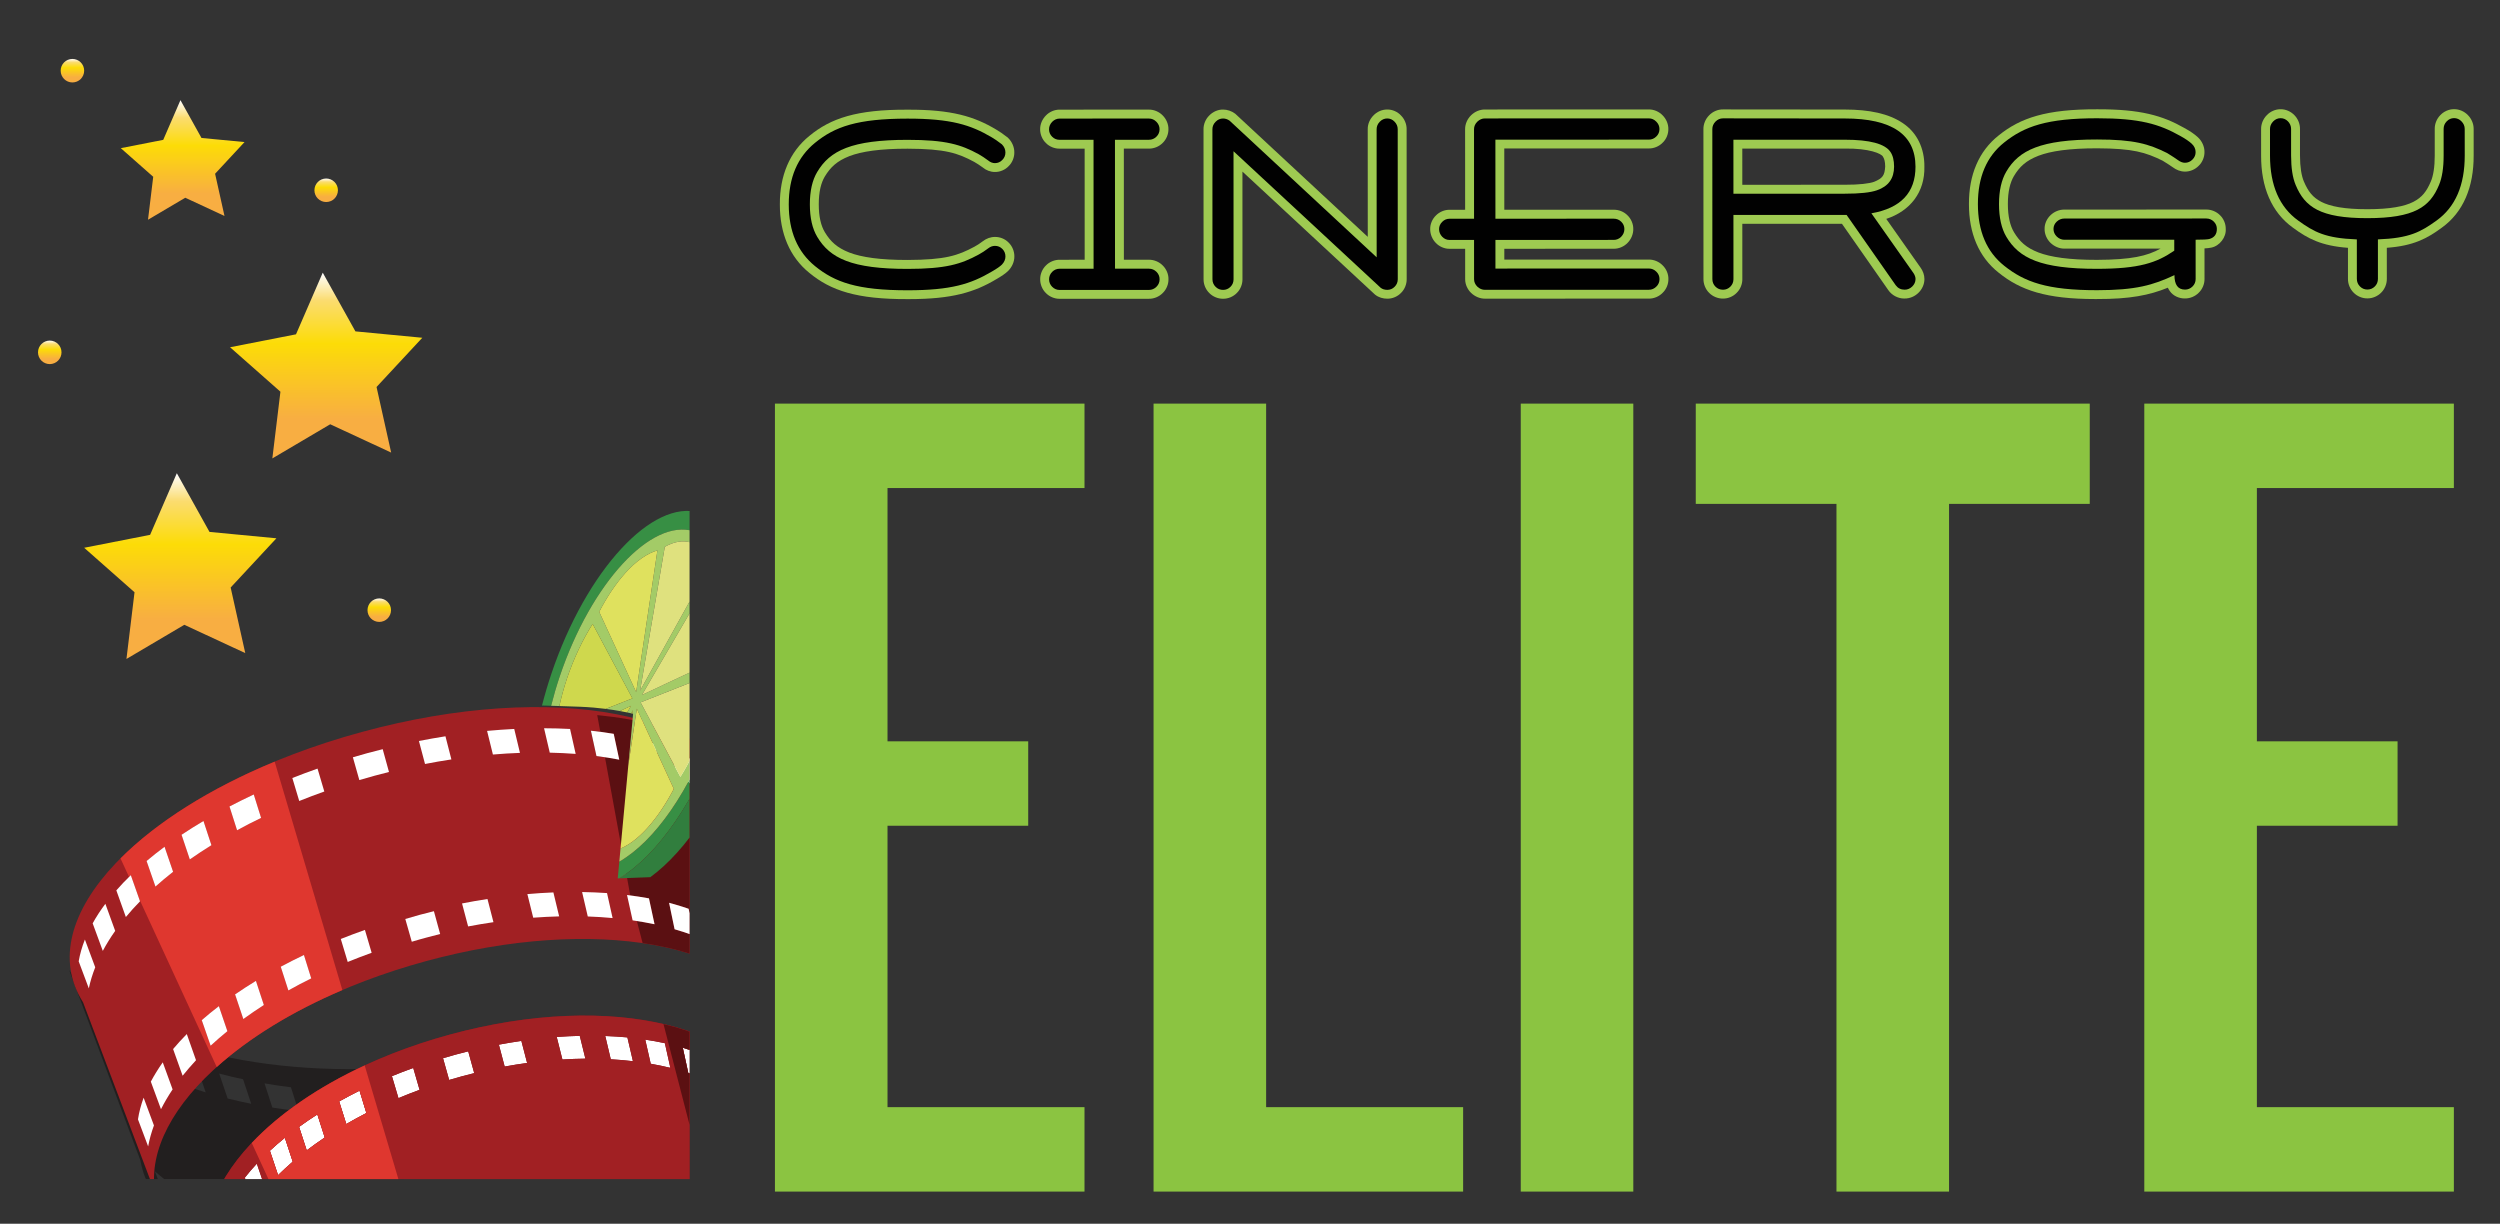<?xml version="1.0" encoding="utf-8"?>
<!-- Generator: Adobe Illustrator 16.0.0, SVG Export Plug-In . SVG Version: 6.00 Build 0)  -->
<!DOCTYPE svg PUBLIC "-//W3C//DTD SVG 1.1//EN" "http://www.w3.org/Graphics/SVG/1.1/DTD/svg11.dtd">
<svg version="1.1" id="Layer_1" xmlns="http://www.w3.org/2000/svg" xmlns:xlink="http://www.w3.org/1999/xlink" x="0px" y="0px"
	 width="380.667px" height="186.333px" viewBox="0 0 380.667 186.333" enable-background="new 0 0 380.667 186.333"
	 xml:space="preserve">
<rect x="0" y="0" width="380.667" height="186.333" fill="#333333" stroke="none"/>
<g>
	<g>
		<defs>
			<rect id="SVGID_1_" x="3.566" y="2.559" width="101.431" height="176.972"/>
		</defs>
		<clipPath id="SVGID_2_">
			<use xlink:href="#SVGID_1_"  overflow="visible"/>
		</clipPath>
		<path clip-path="url(#SVGID_2_)" fill="#221F1F" d="M116.265,171.595c0.854,11.66-14.163,25.034-35.133,30.752
			c-20.984,5.719-41.05,1.918-46.672-8.446l8.529,25.877c0.115,0.777,0.299,1.542,0.564,2.296
			c4.255,11.893,25.197,16.752,46.598,10.917c21.417-5.835,36.587-20.548,33.727-32.816c-0.188-0.777-0.454-1.519-0.768-2.249
			L116.265,171.595z M113.056,185.7c0.604-0.884,1.144-1.783,1.628-2.68l0.999,3.799c-0.476,0.868-1.029,1.74-1.645,2.604
			L113.056,185.7z M49.657,206.106l1.118,3.45c-0.908-0.24-1.771-0.509-2.621-0.799l-1.14-3.509
			C47.865,205.561,48.745,205.849,49.657,206.106 M44.852,204.379l1.158,3.551c-1-0.425-1.941-0.881-2.828-1.392l-1.163-3.593
			C42.917,203.461,43.858,203.934,44.852,204.379 M38.694,203.131l-1.098-3.419c0.711,0.675,1.501,1.307,2.343,1.906l1.163,3.583
			C40.213,204.557,39.406,203.865,38.694,203.131 M45.928,224.538l-1.184-3.393c0.724,0.67,1.522,1.298,2.364,1.895l1.25,3.561
			C47.468,225.965,46.654,225.272,45.928,224.538 M50.446,227.937l-1.251-3.566c0.896,0.516,1.839,0.988,2.829,1.431l1.23,3.535
			C52.273,228.91,51.33,228.441,50.446,227.937 M55.394,230.163l-1.211-3.48c0.841,0.309,1.718,0.604,2.618,0.859l1.185,3.433
			C57.088,230.732,56.228,230.457,55.394,230.163 M52.331,206.783c0.935,0.208,1.904,0.393,2.884,0.537l1.065,3.321
			c-0.972-0.138-1.928-0.29-2.86-0.479L52.331,206.783z M60.588,231.589l-1.15-3.357c0.927,0.206,1.869,0.391,2.839,0.55
			l1.121,3.302C62.437,231.943,61.5,231.776,60.588,231.589 M57.809,207.657c1.049,0.118,2.114,0.2,3.196,0.254l1.021,3.207
			c-1.079-0.036-2.132-0.097-3.171-0.188L57.809,207.657z M65.914,232.391l-1.09-3.262c1.022,0.121,2.069,0.204,3.133,0.265
			l1.06,3.199C67.966,232.543,66.929,232.483,65.914,232.391 M64.647,207.976c1.072-0.009,2.163-0.05,3.261-0.12l0.971,3.119
			c-1.098,0.082-2.176,0.131-3.245,0.152L64.647,207.976z M72.531,232.629l-1.018-3.149c1.043,0,2.112-0.028,3.178-0.09l0.997,3.108
			C74.63,232.566,73.575,232.607,72.531,232.629 M72.876,207.367c1.034-0.144,2.085-0.313,3.142-0.507l0.919,3.06
			c-1.052,0.195-2.088,0.36-3.126,0.514L72.876,207.367z M80.483,231.993l-0.956-3.062c1.009-0.133,2.024-0.294,3.048-0.479
			l0.928,3.051C82.5,231.692,81.486,231.852,80.483,231.993 M80.274,205.949c0.568-0.146,1.136-0.29,1.704-0.444
			c0.605-0.164,1.205-0.336,1.792-0.512l0.891,3.051c-0.572,0.165-1.137,0.331-1.714,0.492c-0.588,0.157-1.173,0.312-1.764,0.453
			L80.274,205.949z M89.331,230.174c-0.569,0.161-1.144,0.298-1.711,0.446l-0.909-3.051c0.549-0.133,1.098-0.277,1.652-0.423
			c0.581-0.157,1.16-0.329,1.73-0.499l0.894,3.056C90.437,229.862,89.885,230.025,89.331,230.174 M97.813,227.271
			c-0.929,0.39-1.876,0.763-2.845,1.115l-0.875-3.081c0.974-0.358,1.923-0.736,2.848-1.134L97.813,227.271z M91.718,205.554
			c-0.96,0.399-1.94,0.778-2.944,1.137l-0.888-3.076c1.001-0.372,1.986-0.752,2.954-1.16L91.718,205.554z M104.919,223.81
			c-0.892,0.507-1.809,1.001-2.756,1.48l-0.859-3.18c0.953-0.494,1.87-1.001,2.768-1.527L104.919,223.81z M99.068,202.026
			c-0.925,0.52-1.874,1.014-2.843,1.504l-0.887-3.174c0.978-0.5,1.916-1.012,2.841-1.549L99.068,202.026z M110.426,220.269
			c-0.811,0.594-1.653,1.174-2.525,1.736l-0.854-3.302c0.868-0.589,1.711-1.19,2.523-1.818L110.426,220.269z M104.726,198.438
			c-0.827,0.602-1.694,1.188-2.594,1.755l-0.896-3.289c0.896-0.596,1.755-1.208,2.583-1.831L104.726,198.438z M114.527,216.902
			c-0.676,0.625-1.385,1.237-2.12,1.839l-0.86-3.438c0.733-0.623,1.437-1.266,2.109-1.914L114.527,216.902z M108.937,195.048
			c-0.688,0.625-1.414,1.242-2.17,1.854l-0.926-3.427c0.76-0.634,1.474-1.274,2.159-1.926L108.937,195.048z M118.178,213.08
			c-0.552,0.673-1.142,1.332-1.77,1.994l-0.882-3.612c0.622-0.679,1.201-1.366,1.757-2.066L118.178,213.08z M110.858,193.204
			l-0.948-3.59c0.634-0.686,1.217-1.375,1.771-2.073l0.978,3.665C112.098,191.886,111.498,192.549,110.858,193.204 M121.173,208.704
			c-0.478,0.87-1.024,1.74-1.632,2.602l-0.908-3.752c0.602-0.885,1.131-1.772,1.621-2.67L121.173,208.704z M123.174,203.566
			c-0.225,0.979-0.538,1.973-0.948,2.963l-0.924-3.854c0.386-0.954,0.716-1.907,0.965-2.863L123.174,203.566z M116.73,184.647
			l-1.013-3.829c0.394-0.952,0.709-1.908,0.942-2.859l0.988,3.734C117.448,182.673,117.137,183.661,116.73,184.647"/>
		<path clip-path="url(#SVGID_2_)" fill="#221F1F" d="M61.056,194.002c-1.216-0.039-2.418-0.097-3.61-0.189l-1.11-3.545
			c1.272,0.104,2.556,0.183,3.857,0.234l0.879,2.911l0.541-23.865c-0.481,0.023-0.964,0.066-1.441,0.083l-0.971-3.463
			c0.826-0.028,1.66-0.09,2.486-0.136l0.086-3.579c-23.557,1.88-44.75-4.143-51.246-14.747l10.847,28.977
			c0.153,0.855,0.382,1.712,0.709,2.555c4.059,10.287,19.991,17.134,38.903,17.912L61.056,194.002z M29.989,162.46l1.335,3.878
			c-1.131-0.353-2.235-0.735-3.298-1.139l-1.385-3.935C27.726,161.684,28.84,162.09,29.989,162.46 M23.885,160.103l1.419,3.988
			c-1.265-0.563-2.461-1.163-3.582-1.797l-1.455-4.028C21.413,158.912,22.623,159.527,23.885,160.103 M15.987,158.144l-1.403-3.813
			c0.931,0.795,1.944,1.563,3.022,2.286l1.463,4.02C17.936,159.845,16.904,159.02,15.987,158.144 M25.043,182.159l-1.462-3.81
			c0.902,0.804,1.892,1.568,2.942,2.306l1.527,4.003C26.949,183.867,25.944,183.029,25.043,182.159 M30.625,186.334l-1.517-4.018
			c1.109,0.65,2.276,1.265,3.487,1.852l1.475,3.981C32.86,187.575,31.709,186.97,30.625,186.334 M36.683,189.279l-1.439-3.934
			c1.039,0.436,2.11,0.844,3.206,1.222l1.389,3.87C38.753,190.078,37.705,189.686,36.683,189.279 M33.377,163.465
			c1.184,0.32,2.395,0.612,3.634,0.868l1.24,3.74c-1.226-0.251-2.426-0.518-3.59-0.812L33.377,163.465z M43.009,191.387
			l-1.331-3.785c1.121,0.322,2.283,0.625,3.453,0.894l1.271,3.729C45.246,191.967,44.118,191.689,43.009,191.387 M40.282,164.963
			c1.316,0.231,2.654,0.428,4.022,0.595l1.137,3.616c-1.35-0.145-2.672-0.322-3.972-0.528L40.282,164.963z M49.459,192.824
			l-1.232-3.672c1.247,0.236,2.512,0.449,3.805,0.627l1.169,3.607C51.934,193.226,50.682,193.043,49.459,192.824 M48.867,166
			c1.349,0.104,2.721,0.17,4.095,0.207l1.04,3.515c-1.368-0.028-2.717-0.082-4.05-0.166L48.867,166z"/>
		<path clip-path="url(#SVGID_2_)" fill="#A12023" d="M55.07,111.463c-29.195,7.963-48.729,25.29-43.655,38.707
			c0.322,0.852,0.736,1.661,1.228,2.445l10.972,28.998c-2.095-12.919,15.494-28.239,41.209-35.254
			c25.714-7.011,48.77-2.772,53.689,9.384l-5.655-30.459c0.024-0.917-0.053-1.824-0.211-2.716
			C110.038,108.479,84.256,103.503,55.07,111.463"/>
		<path clip-path="url(#SVGID_2_)" fill="#DF372F" d="M41.823,115.975c-9.9,4.087-18.004,9.252-23.472,14.729l1.299,2.823
			c0.091-0.091,0.173-0.177,0.269-0.267l1.25,3.549l11.833,25.666c4.871-4.381,11.398-8.431,19.129-11.72L41.823,115.975z
			 M22.318,131.101c0.861-0.729,1.779-1.452,2.736-2.166l1.304,3.812c-0.945,0.739-1.836,1.489-2.689,2.249L22.318,131.101z
			 M32.071,159.227l-1.352-3.894c0.823-0.72,1.693-1.429,2.609-2.129l1.297,3.81C33.735,157.737,32.879,158.479,32.071,159.227
			 M27.643,127.108c1.069-0.718,2.183-1.411,3.339-2.099l1.209,3.685c-1.143,0.707-2.236,1.433-3.289,2.17L27.643,127.108z
			 M37.048,155.166l-1.255-3.756c1.018-0.703,2.074-1.384,3.173-2.054l1.209,3.674C39.097,153.729,38.047,154.441,37.048,155.166
			 M34.941,122.801c1.199-0.623,2.43-1.237,3.698-1.83l1.117,3.57c-1.257,0.602-2.474,1.227-3.661,1.876L34.941,122.801z
			 M42.747,147.197c1.146-0.612,2.321-1.21,3.533-1.786l1.11,3.566c-1.195,0.589-2.356,1.199-3.481,1.831L42.747,147.197z"/>
		<path clip-path="url(#SVGID_2_)" fill="#5B1012" d="M118.513,155.743l-5.655-30.457c0.024-0.919-0.053-1.826-0.212-2.718
			c-1.514-8.159-8.506-12.381-21.709-13.684l5.032,27.471c0.97,0.129,1.932,0.267,2.846,0.437l0.85,3.94
			c-0.869-0.186-1.777-0.333-2.688-0.478l0.871,3.35C108.271,145.117,115.919,149.324,118.513,155.743 M107.723,117.285
			c0.96,0.739,1.814,1.543,2.544,2.406l0.754,4.001c-0.739-0.777-1.579-1.515-2.484-2.202L107.723,117.285z M115.016,144.917
			l0.753,4.005c-0.719-0.79-1.527-1.531-2.401-2.229l-0.812-4.207C113.487,143.239,114.312,144.049,115.016,144.917
			 M102.226,114.168c1.142,0.475,2.21,1.006,3.2,1.581l0.824,4.209c-0.993-0.586-2.063-1.13-3.191-1.626L102.226,114.168z
			 M94.291,115.672c-1.125-0.219-2.286-0.401-3.472-0.552l-0.848-3.861c1.189,0.127,2.351,0.286,3.477,0.479L94.291,115.672z
			 M105.693,142.479c-0.956-0.36-1.948-0.691-2.976-0.986l-0.84-4.025c1.034,0.269,2.018,0.573,2.978,0.908L105.693,142.479z
			 M100.559,117.348c-0.989-0.344-2.021-0.659-3.09-0.943l-0.842-4.03c1.077,0.26,2.107,0.553,3.102,0.875L100.559,117.348z
			 M107.259,139.318c1.107,0.492,2.13,1.029,3.086,1.611l0.819,4.213c-0.956-0.6-1.986-1.153-3.078-1.66L107.259,139.318z"/>
		<path clip-path="url(#SVGID_2_)" fill="#FFFFFF" d="M102.226,114.168c1.143,0.475,2.211,1.006,3.2,1.581l0.824,4.209
			c-0.993-0.589-2.064-1.13-3.191-1.624L102.226,114.168z"/>
		<path clip-path="url(#SVGID_2_)" fill="#FFFFFF" d="M16.043,137.617l1.497,4.127c-0.718,1.012-1.347,2.028-1.886,3.049l-1.544-4.2
			C14.658,139.594,15.307,138.607,16.043,137.617"/>
		<path clip-path="url(#SVGID_2_)" fill="#FFFFFF" d="M13.525,150.499l-1.543-4.116c0.187-1.101,0.505-2.216,0.945-3.324
			l1.572,4.229C14.079,148.359,13.746,149.427,13.525,150.499"/>
		<path clip-path="url(#SVGID_2_)" fill="#FFFFFF" d="M22.557,174.56l-1.548-4.118c0.165-1.092,0.458-2.196,0.86-3.3l1.572,4.224
			C23.052,172.431,22.75,173.499,22.557,174.56"/>
		<path clip-path="url(#SVGID_2_)" fill="#FFFFFF" d="M24.512,168.896l-1.546-4.196c0.518-0.983,1.127-1.961,1.817-2.941
			l1.499,4.121C25.609,166.881,25.021,167.887,24.512,168.896"/>
		<path clip-path="url(#SVGID_2_)" fill="#FFFFFF" d="M17.714,135.573c0.681-0.779,1.412-1.549,2.205-2.313l1.404,3.98
			c-0.77,0.789-1.493,1.588-2.159,2.394L17.714,135.573z"/>
		<path clip-path="url(#SVGID_2_)" fill="#FFFFFF" d="M27.807,163.798l-1.451-4.063c0.646-0.761,1.338-1.525,2.087-2.284
			l1.404,3.985C29.123,162.215,28.443,163.008,27.807,163.798"/>
		<path clip-path="url(#SVGID_2_)" fill="#FFFFFF" d="M22.317,131.101c0.863-0.729,1.781-1.452,2.738-2.166l1.302,3.81
			c-0.945,0.743-1.836,1.491-2.688,2.251L22.317,131.101z"/>
		<path clip-path="url(#SVGID_2_)" fill="#FFFFFF" d="M32.071,159.227l-1.353-3.894c0.824-0.72,1.693-1.429,2.609-2.129l1.297,3.81
			C33.736,157.737,32.881,158.479,32.071,159.227"/>
		<path clip-path="url(#SVGID_2_)" fill="#FFFFFF" d="M27.643,127.108c1.069-0.716,2.182-1.411,3.34-2.099l1.209,3.685
			c-1.143,0.707-2.236,1.433-3.289,2.168L27.643,127.108z"/>
		<path clip-path="url(#SVGID_2_)" fill="#FFFFFF" d="M37.049,155.166l-1.256-3.756c1.019-0.703,2.076-1.384,3.176-2.054
			l1.208,3.674C39.097,153.729,38.047,154.441,37.049,155.166"/>
		<path clip-path="url(#SVGID_2_)" fill="#FFFFFF" d="M34.942,122.801c1.198-0.623,2.429-1.237,3.697-1.83l1.117,3.57
			c-1.257,0.602-2.474,1.229-3.66,1.878L34.942,122.801z"/>
		<path clip-path="url(#SVGID_2_)" fill="#FFFFFF" d="M43.909,150.809l-1.163-3.611c1.147-0.612,2.322-1.21,3.533-1.786l1.111,3.566
			C46.195,149.566,45.033,150.177,43.909,150.809"/>
		<path clip-path="url(#SVGID_2_)" fill="#FFFFFF" d="M44.513,118.463c1.255-0.49,2.537-0.974,3.836-1.431l1.033,3.489
			c-1.303,0.462-2.572,0.943-3.819,1.445L44.513,118.463z"/>
		<path clip-path="url(#SVGID_2_)" fill="#FFFFFF" d="M52.946,146.473l-1.055-3.5c1.205-0.475,2.422-0.938,3.674-1.379l1.024,3.482
			C55.351,145.523,54.133,145.989,52.946,146.473"/>
		<path clip-path="url(#SVGID_2_)" fill="#FFFFFF" d="M53.733,115.309c0.737-0.219,1.484-0.434,2.233-0.638
			c0.77-0.206,1.538-0.406,2.308-0.595l0.956,3.472c-0.737,0.183-1.468,0.374-2.205,0.573c-0.775,0.213-1.547,0.432-2.31,0.658
			L53.733,115.309z"/>
		<path clip-path="url(#SVGID_2_)" fill="#FFFFFF" d="M64.911,142.767c-0.741,0.193-1.476,0.412-2.21,0.63l-0.986-3.466
			c0.709-0.213,1.417-0.421,2.143-0.619c0.738-0.197,1.469-0.387,2.212-0.566l0.951,3.472
			C66.328,142.393,65.62,142.569,64.911,142.767"/>
		<path clip-path="url(#SVGID_2_)" fill="#FFFFFF" d="M75.137,140.416c-1.273,0.183-2.559,0.399-3.858,0.649l-0.925-3.5
			c1.298-0.261,2.595-0.478,3.872-0.677L75.137,140.416z"/>
		<path clip-path="url(#SVGID_2_)" fill="#FFFFFF" d="M68.731,115.634c-1.326,0.197-2.667,0.434-4.015,0.695l-0.929-3.502
			c1.359-0.266,2.703-0.502,4.04-0.715L68.731,115.634z"/>
		<path clip-path="url(#SVGID_2_)" fill="#FFFFFF" d="M85.143,139.535c-1.298,0.032-2.614,0.102-3.952,0.2l-0.889-3.593
			c1.345-0.122,2.665-0.202,3.961-0.256L85.143,139.535z"/>
		<path clip-path="url(#SVGID_2_)" fill="#FFFFFF" d="M79.172,114.639c-1.355,0.05-2.724,0.131-4.119,0.251l-0.886-3.599
			c1.398-0.129,2.768-0.226,4.134-0.296L79.172,114.639z"/>
		<path clip-path="url(#SVGID_2_)" fill="#FFFFFF" d="M93.279,139.789c-1.234-0.116-2.489-0.198-3.781-0.241l-0.864-3.721
			c1.297,0.023,2.561,0.073,3.796,0.159L93.279,139.789z"/>
		<path clip-path="url(#SVGID_2_)" fill="#FFFFFF" d="M87.655,114.793c-1.284-0.094-2.606-0.161-3.945-0.19l-0.867-3.713
			c1.352,0.002,2.668,0.039,3.959,0.107L87.655,114.793z"/>
		<path clip-path="url(#SVGID_2_)" fill="#FFFFFF" d="M99.665,140.732c-1.081-0.232-2.199-0.426-3.339-0.591l-0.851-3.859
			c1.15,0.14,2.264,0.31,3.341,0.51L99.665,140.732z"/>
		<path clip-path="url(#SVGID_2_)" fill="#FFFFFF" d="M94.291,115.674c-1.125-0.221-2.286-0.403-3.472-0.554l-0.848-3.861
			c1.189,0.127,2.351,0.288,3.477,0.479L94.291,115.674z"/>
		<path clip-path="url(#SVGID_2_)" fill="#FFFFFF" d="M105.693,142.479c-0.956-0.36-1.948-0.691-2.976-0.986l-0.84-4.028
			c1.036,0.273,2.018,0.578,2.978,0.911L105.693,142.479z"/>
		<path clip-path="url(#SVGID_2_)" fill="#FFFFFF" d="M100.559,117.348c-0.989-0.346-2.021-0.659-3.09-0.943l-0.843-4.03
			c1.078,0.26,2.109,0.55,3.104,0.875L100.559,117.348z"/>
		<path clip-path="url(#SVGID_2_)" fill="#FFFFFF" d="M111.165,145.143c-0.956-0.6-1.987-1.153-3.077-1.663l-0.83-4.161
			c1.109,0.492,2.132,1.029,3.086,1.611L111.165,145.143z"/>
		<path clip-path="url(#SVGID_2_)" fill="#FFFFFF" d="M115.771,148.922c-0.719-0.79-1.528-1.531-2.403-2.229l-0.811-4.207
			c0.929,0.754,1.754,1.563,2.458,2.432L115.771,148.922z"/>
		<path clip-path="url(#SVGID_2_)" fill="#FFFFFF" d="M111.022,123.692c-0.739-0.777-1.579-1.515-2.485-2.202l-0.814-4.205
			c0.961,0.739,1.814,1.543,2.544,2.406L111.022,123.692z"/>
		<path clip-path="url(#SVGID_2_)" fill="#841620" d="M43.426,223.124c-2.092-12.311,12.554-26.345,34.333-32.289
			c21.776-5.937,41.613-1.3,46.18,10.33l-5.727-28.966c-0.023-0.868-0.104-1.732-0.269-2.579
			c-2.652-13.401-24.792-18.816-49.447-12.087c-24.666,6.721-40.88,22.594-36.225,35.441c0.297,0.818,0.666,1.601,1.097,2.356
			L43.426,223.124z"/>
		<path clip-path="url(#SVGID_2_)" fill="#FFFFFF" d="M52.725,171.156c0.991-0.573,2.012-1.132,3.063-1.673l-1.042-3.416
			c-1.064,0.534-2.096,1.078-3.106,1.639L52.725,171.156z M46.703,175.17c0.876-0.668,1.8-1.323,2.745-1.964l-1.125-3.521
			c-0.964,0.617-1.9,1.253-2.787,1.899L46.703,175.17z M67.46,161.13l0.931,3.311c0.648-0.191,1.296-0.376,1.949-0.557
			c0.623-0.169,1.248-0.328,1.867-0.481l-0.914-3.316c-0.649,0.161-1.295,0.324-1.946,0.502
			C68.707,160.763,68.084,160.947,67.46,161.13 M60.673,167.208c1.047-0.445,2.121-0.859,3.212-1.262l-0.962-3.33
			c-1.104,0.397-2.18,0.814-3.243,1.246L60.673,167.208z M113.584,164.49l0.811,4c0.802,0.677,1.535,1.388,2.195,2.155l-0.761-3.81
			C115.172,165.998,114.423,165.216,113.584,164.49 M38.613,183.212c0.558-0.743,1.15-1.482,1.792-2.202l-1.297-3.82
			c-0.661,0.7-1.263,1.418-1.828,2.134L38.613,183.212z M35.75,188.001c0.441-0.952,0.95-1.899,1.534-2.83l-1.375-3.95
			c-0.604,0.915-1.127,1.834-1.575,2.754L35.75,188.001z M42.342,178.94c0.707-0.693,1.458-1.381,2.233-2.056l-1.2-3.646
			c-0.799,0.649-1.56,1.309-2.282,1.979L42.342,178.94z M109.623,165.352c0.987,0.498,1.907,1.044,2.783,1.629l-0.828-4.008
			c-0.865-0.566-1.795-1.098-2.784-1.583L109.623,165.352z M34.078,193.354c0.159-1.007,0.417-2.02,0.751-3.024l-1.443-4.048
			c-0.346,1.044-0.593,2.088-0.726,3.128L34.078,193.354z M76.846,162.399c1.148-0.208,2.289-0.394,3.414-0.546l-0.873-3.357
			c-1.132,0.165-2.268,0.352-3.424,0.569L76.846,162.399z M104.799,163.373c0.929,0.301,1.811,0.627,2.666,0.983l-0.836-3.91
			c-0.853-0.322-1.732-0.64-2.664-0.915L104.799,163.373z M85.636,161.325c1.185-0.075,2.344-0.114,3.497-0.127l-0.855-3.47
			c-1.145,0.023-2.313,0.082-3.508,0.166L85.636,161.325z M93.002,161.293c1.148,0.061,2.272,0.163,3.373,0.292l-0.845-3.622
			c-1.093-0.099-2.215-0.172-3.368-0.215L93.002,161.293z M99.086,161.974c1.02,0.179,2.014,0.387,2.986,0.621l-0.836-3.751
			c-0.969-0.211-1.964-0.389-2.985-0.544L99.086,161.974z"/>
		<path clip-path="url(#SVGID_2_)" fill="#A12023" d="M68.495,157.533c-24.666,6.725-40.879,22.594-36.224,35.441
			c0.297,0.818,0.666,1.603,1.097,2.356l10.058,27.793c-2.092-12.311,12.553-26.347,34.333-32.291
			c21.776-5.935,41.612-1.298,46.18,10.332l-5.727-28.966c-0.022-0.868-0.104-1.734-0.27-2.579
			C115.29,156.219,93.15,150.804,68.495,157.533 M34.078,193.354l-1.418-3.944c0.133-1.04,0.38-2.084,0.726-3.128l1.443,4.048
			C34.495,191.335,34.237,192.348,34.078,193.354 M42.356,216.408l-1.417-3.953c0.115-1.031,0.333-2.064,0.656-3.101l1.436,4.05
			C42.729,214.401,42.499,215.4,42.356,216.408 M35.751,188.001l-1.417-4.026c0.448-0.92,0.971-1.839,1.576-2.754l1.375,3.95
			C36.7,186.102,36.191,187.049,35.751,188.001 M43.892,211.089l-1.419-4.022c0.421-0.917,0.909-1.828,1.483-2.732l1.372,3.948
			C44.779,209.209,44.305,210.144,43.892,211.089 M37.279,179.323c0.565-0.716,1.167-1.434,1.827-2.134l1.298,3.82
			c-0.642,0.72-1.234,1.459-1.791,2.202L37.279,179.323z M46.583,206.351l-1.334-3.895c0.535-0.709,1.103-1.409,1.725-2.102
			l1.299,3.813C47.67,204.886,47.107,205.612,46.583,206.351 M41.093,175.218c0.722-0.671,1.483-1.33,2.282-1.979l1.2,3.646
			c-0.775,0.675-1.526,1.362-2.234,2.056L41.093,175.218z M50.114,202.134l-1.246-3.728c0.684-0.662,1.408-1.307,2.169-1.947
			l1.208,3.646C51.495,200.768,50.787,201.444,50.114,202.134 M45.537,171.584c0.885-0.646,1.82-1.282,2.784-1.899l1.126,3.521
			c-0.945,0.641-1.869,1.296-2.745,1.964L45.537,171.584z M54.262,198.412l-1.168-3.586c0.857-0.638,1.739-1.252,2.661-1.858
			l1.126,3.521C55.974,197.114,55.102,197.762,54.262,198.412 M51.64,167.706c1.01-0.561,2.042-1.104,3.107-1.639l1.04,3.416
			c-1.049,0.541-2.07,1.1-3.062,1.673L51.64,167.706z M60.007,194.482l-1.076-3.454c0.957-0.55,1.947-1.083,2.97-1.597l1.036,3.41
			C61.934,193.37,60.957,193.913,60.007,194.482 M59.68,163.862c1.062-0.432,2.138-0.849,3.241-1.246l0.964,3.33
			c-1.091,0.402-2.165,0.816-3.212,1.26L59.68,163.862z M67.614,190.622l-0.991-3.348c1.012-0.419,2.046-0.822,3.103-1.203
			l0.96,3.335C69.649,189.79,68.624,190.196,67.614,190.622 M67.46,161.13c0.625-0.183,1.248-0.367,1.887-0.542
			c0.65-0.178,1.296-0.341,1.946-0.502l0.914,3.316c-0.619,0.153-1.245,0.313-1.868,0.481c-0.652,0.181-1.301,0.365-1.948,0.557
			L67.46,161.13z M76.887,187.41c-0.633,0.172-1.263,0.353-1.87,0.537l-0.937-3.311c0.595-0.181,1.194-0.354,1.81-0.522
			c0.622-0.168,1.246-0.331,1.866-0.479l0.922,3.307C78.074,187.094,77.473,187.244,76.887,187.41 M86.403,185.482
			c-1.078,0.146-2.173,0.318-3.28,0.514l-0.883-3.334c1.105-0.206,2.206-0.383,3.295-0.533L86.403,185.482z M80.259,161.854
			c-1.125,0.152-2.265,0.338-3.414,0.546l-0.885-3.334c1.158-0.218,2.292-0.404,3.426-0.569L80.259,161.854z M94.923,184.931
			c-1.1-0.002-2.23,0.023-3.358,0.084l-0.859-3.432c1.139-0.077,2.262-0.113,3.373-0.131L94.923,184.931z M89.133,161.198
			c-1.153,0.013-2.313,0.052-3.497,0.127l-0.865-3.431c1.194-0.084,2.363-0.143,3.508-0.166L89.133,161.198z M101.896,185.386
			c-1.058-0.142-2.141-0.253-3.245-0.326l-0.839-3.545c1.104,0.058,2.192,0.14,3.241,0.256L101.896,185.386z M96.375,161.585
			c-1.1-0.129-2.225-0.231-3.373-0.292l-0.841-3.545c1.153,0.041,2.275,0.116,3.367,0.215L96.375,161.585z M107.377,186.454
			c-0.932-0.245-1.89-0.46-2.871-0.645l-0.839-3.676c0.981,0.161,1.946,0.354,2.875,0.573L107.377,186.454z M102.073,162.595
			c-0.974-0.234-1.967-0.442-2.987-0.621l-0.835-3.674c1.021,0.155,2.017,0.333,2.985,0.544L102.073,162.595z M112.587,188.271
			c-0.827-0.361-1.686-0.705-2.578-1.012l-0.836-3.831c0.889,0.279,1.747,0.598,2.573,0.937L112.587,188.271z M107.465,164.356
			c-0.854-0.356-1.738-0.685-2.665-0.983l-0.836-3.842c0.933,0.275,1.813,0.593,2.665,0.915L107.465,164.356z M117.344,190.942
			c-0.84-0.593-1.732-1.146-2.684-1.659l-0.83-3.959c0.96,0.487,1.85,1.028,2.685,1.611L117.344,190.942z M109.623,165.352
			l-0.83-3.962c0.989,0.485,1.92,1.017,2.784,1.583l0.829,4.008C111.53,166.397,110.608,165.85,109.623,165.352 M121.4,194.642
			c-0.644-0.769-1.36-1.488-2.126-2.172l-0.813-4.003c0.813,0.737,1.543,1.521,2.171,2.363L121.4,194.642z M116.589,170.646
			c-0.66-0.765-1.393-1.479-2.196-2.155l-0.811-3.998c0.84,0.724,1.588,1.506,2.245,2.344L116.589,170.646z"/>
		<path clip-path="url(#SVGID_2_)" fill="#DF372F" d="M55.529,162.226c-7.137,3.305-13.026,7.397-17.196,11.806l11.04,23.921
			c0.539-0.505,1.079-1.003,1.664-1.493l1.207,3.646c-0.463,0.41-0.88,0.827-1.307,1.242l1.256,2.734
			c3.54-3.221,7.996-6.177,13.176-8.66L55.529,162.226z M42.341,178.94l-1.248-3.723c0.721-0.671,1.482-1.33,2.281-1.979
			l1.199,3.646C43.8,177.56,43.049,178.247,42.341,178.94 M45.535,171.584c0.889-0.646,1.822-1.282,2.788-1.899l1.125,3.521
			c-0.945,0.641-1.868,1.296-2.746,1.964L45.535,171.584z M54.262,198.412l-1.168-3.586c0.856-0.638,1.738-1.252,2.66-1.858
			l1.126,3.518C55.973,197.114,55.101,197.762,54.262,198.412 M51.639,167.706c1.011-0.561,2.042-1.104,3.107-1.639l1.041,3.416
			c-1.049,0.541-2.07,1.1-3.062,1.673L51.639,167.706z M58.931,191.028c0.959-0.55,1.948-1.083,2.971-1.597l1.036,3.41
			c-1.005,0.528-1.98,1.071-2.931,1.641L58.931,191.028z"/>
		<path clip-path="url(#SVGID_2_)" fill="#5B1012" d="M117.942,169.62c-1.353-6.806-7.729-11.55-16.915-13.691l8.831,34.158
			c6.95,2.091,12.045,5.878,14.081,11.078l-5.727-28.966C118.19,171.331,118.107,170.465,117.942,169.62 M112.587,188.271
			c-0.827-0.361-1.686-0.705-2.578-1.012l-0.836-3.831c0.889,0.279,1.747,0.598,2.573,0.937L112.587,188.271z M107.465,164.356
			c-0.854-0.356-1.738-0.685-2.665-0.983l-0.836-3.842c0.933,0.275,1.813,0.593,2.665,0.915L107.465,164.356z M117.344,190.942
			c-0.84-0.593-1.732-1.146-2.684-1.659l-0.83-3.959c0.96,0.487,1.85,1.028,2.685,1.611L117.344,190.942z M109.623,165.352
			l-0.83-3.962c0.989,0.485,1.92,1.017,2.784,1.583l0.829,4.008C111.53,166.397,110.608,165.85,109.623,165.352 M121.4,194.642
			c-0.644-0.769-1.36-1.488-2.126-2.172l-0.813-4.003c0.813,0.737,1.543,1.521,2.171,2.363L121.4,194.642z M116.589,170.646
			c-0.66-0.765-1.393-1.479-2.196-2.155l-0.811-3.998c0.84,0.724,1.588,1.506,2.245,2.344L116.589,170.646z"/>
		<path clip-path="url(#SVGID_2_)" fill="#317E3E" d="M115.741,86.783c0.065,0.248,0.127,0.498,0.184,0.754
			C115.868,87.281,115.806,87.03,115.741,86.783"/>
		<path clip-path="url(#SVGID_2_)" fill="#317E3E" d="M113.474,81.895c0.091,0.119,0.185,0.238,0.273,0.364
			C113.658,82.133,113.565,82.014,113.474,81.895"/>
		<path clip-path="url(#SVGID_2_)" fill="#317E3E" d="M112.479,80.788c0.093,0.088,0.186,0.178,0.276,0.271
			C112.665,80.966,112.572,80.876,112.479,80.788"/>
		<path clip-path="url(#SVGID_2_)" fill="#317E3E" d="M112.999,81.321c0.091,0.103,0.184,0.204,0.272,0.312
			C113.183,81.526,113.09,81.424,112.999,81.321"/>
		<path clip-path="url(#SVGID_2_)" fill="#317E3E" d="M111.319,79.871c0.097,0.063,0.191,0.13,0.285,0.197
			C111.51,80.001,111.416,79.935,111.319,79.871"/>
		<path clip-path="url(#SVGID_2_)" fill="#317E3E" d="M111.918,80.303c0.096,0.076,0.189,0.154,0.283,0.233
			C112.108,80.457,112.014,80.379,111.918,80.303"/>
		<path clip-path="url(#SVGID_2_)" fill="#317E3E" d="M115.497,85.934c0.07,0.227,0.138,0.458,0.202,0.692
			C115.634,86.392,115.568,86.16,115.497,85.934"/>
		<path clip-path="url(#SVGID_2_)" fill="#317E3E" d="M113.258,111.549c3.07-9.102,4.03-17.743,2.689-23.904
			c1.093,5.037,0.647,11.734-1.231,18.982l-3.332-1.023c-0.409,1.623-0.889,3.271-1.449,4.932
			c-3.742,11.086-9.873,19.798-15.681,23.208l4.77-0.181C104.559,129.523,109.919,121.43,113.258,111.549"/>
		<path clip-path="url(#SVGID_2_)" fill="#317E3E" d="M115.214,85.111c0.079,0.211,0.154,0.43,0.226,0.649
			C115.368,85.541,115.293,85.322,115.214,85.111"/>
		<path clip-path="url(#SVGID_2_)" fill="#317E3E" d="M113.881,82.464c0.363,0.547,0.69,1.141,0.978,1.783
			C114.57,83.604,114.245,83.009,113.881,82.464"/>
		<path clip-path="url(#SVGID_2_)" fill="#317E3E" d="M114.894,84.322c0.09,0.205,0.175,0.416,0.257,0.631
			C115.069,84.738,114.984,84.527,114.894,84.322"/>
		<path clip-path="url(#SVGID_2_)" fill="#317E3E" d="M107.925,78.568c0.094,0.021,0.187,0.036,0.281,0.059
			C108.111,78.604,108.019,78.589,107.925,78.568"/>
		<path clip-path="url(#SVGID_2_)" fill="#317E3E" d="M110.001,79.177c0.084,0.035,0.163,0.075,0.246,0.113
			C110.164,79.252,110.085,79.211,110.001,79.177"/>
		<path clip-path="url(#SVGID_2_)" fill="#317E3E" d="M110.679,79.495c0.096,0.049,0.187,0.105,0.281,0.159
			C110.866,79.601,110.774,79.544,110.679,79.495"/>
		<path clip-path="url(#SVGID_2_)" fill="#68AA44" d="M111.385,105.604l3.332,1.023c1.878-7.249,2.326-13.945,1.231-18.983
			c-0.008-0.034-0.016-0.072-0.023-0.107c-0.057-0.255-0.119-0.506-0.184-0.752l-0.042-0.158c-0.064-0.234-0.132-0.466-0.202-0.692
			c-0.019-0.059-0.039-0.114-0.057-0.173c-0.071-0.22-0.146-0.438-0.226-0.649c-0.02-0.054-0.042-0.106-0.062-0.158
			c-0.082-0.214-0.168-0.427-0.258-0.631c-0.011-0.026-0.023-0.051-0.035-0.076c-0.288-0.643-0.615-1.236-0.978-1.783
			c-0.045-0.068-0.089-0.139-0.136-0.206c-0.087-0.124-0.18-0.242-0.271-0.362c-0.067-0.088-0.134-0.177-0.204-0.262
			c-0.088-0.108-0.179-0.209-0.272-0.312c-0.079-0.089-0.159-0.177-0.243-0.263c-0.09-0.093-0.183-0.182-0.276-0.271
			c-0.091-0.086-0.184-0.17-0.278-0.251c-0.092-0.08-0.188-0.159-0.283-0.233c-0.102-0.081-0.208-0.159-0.314-0.235
			c-0.094-0.067-0.188-0.134-0.285-0.197c-0.118-0.075-0.239-0.146-0.36-0.216c-0.093-0.055-0.185-0.11-0.281-0.16
			c-0.141-0.074-0.286-0.141-0.432-0.205c-0.081-0.038-0.162-0.079-0.245-0.113c-0.233-0.096-0.472-0.183-0.717-0.259
			c-0.365-0.112-0.724-0.207-1.077-0.291c-0.096-0.022-0.188-0.038-0.283-0.06c-0.121-0.026-0.243-0.051-0.363-0.074
			C113.151,81.352,114.659,92.625,111.385,105.604"/>
		<path clip-path="url(#SVGID_2_)" fill="#378F44" d="M109.936,110.535c0.56-1.661,1.04-3.309,1.449-4.932
			c3.272-12.978,1.767-24.252-3.824-27.11c-0.322-0.164-0.654-0.312-1.004-0.417c-7.18-2.204-17.29,8.764-22.592,24.49
			c-0.553,1.637-1.028,3.261-1.435,4.859c0.427,0.014,0.895,0.026,1.388,0.041c0.373-1.482,0.81-2.988,1.323-4.51
			c4.778-14.173,13.9-24.05,20.366-22.073c6.463,1.989,7.828,15.086,3.049,29.258c-3.42,10.135-9.057,18.069-14.355,21.047
			l-0.24,2.563l0.194-0.009C100.063,130.333,106.194,121.621,109.936,110.535"/>
		<path clip-path="url(#SVGID_2_)" fill="#A3CB67" d="M108.657,110.142c4.779-14.172,3.414-27.269-3.049-29.257
			c-6.466-1.979-15.588,7.898-20.366,22.072c-0.512,1.521-0.95,3.027-1.323,4.51c0.409,0.013,0.832,0.028,1.254,0.041
			c0.307-1.386,0.69-2.8,1.174-4.229c1.033-3.063,2.369-5.858,3.889-8.279l6.057,11.342l-4.052,1.599
			c0.825,0.105,1.545,0.22,2.151,0.329l1.699-0.797l-0.59,1.01c0.249,0.054,0.445,0.097,0.594,0.133l0.272-0.492l-0.091,0.535
			c0.079,0.02,0.126,0.032,0.126,0.032l-0.735,7.872l1.3-8.654l5.631,12.212c-1.189,2.277-2.536,4.293-3.982,5.908
			c-1.417,1.577-2.808,2.615-4.129,3.174l-0.186,1.987C99.6,128.211,105.237,120.276,108.657,110.142 M108.694,87.051
			c0.765,1.188,1.277,2.841,1.471,4.955c0.22,2.466-0.01,5.296-0.612,8.273l-11.804,5.537L108.694,87.051z M96.865,105.383
			l-5.627-12.22c1.182-2.277,2.528-4.292,3.974-5.905c1.687-1.875,3.352-3.004,4.893-3.451L96.865,105.383z M101.229,83.257
			c1.377-0.769,2.691-1.023,3.851-0.673c1.352,0.417,2.361,1.624,3.027,3.412L97.464,105.17L101.229,83.257z M97.54,106.949
			l11.719-4.634c-0.297,2.456-0.88,5.055-1.766,7.685c-1.042,3.07-2.376,5.87-3.893,8.291L97.54,106.949z"/>
		<path clip-path="url(#SVGID_2_)" fill="#DFE17E" d="M108.108,85.996c-0.667-1.788-1.675-2.995-3.027-3.413
			c-1.161-0.35-2.474-0.095-3.851,0.675l-3.767,21.912L108.108,85.996z"/>
		<path clip-path="url(#SVGID_2_)" fill="#DFE15E" d="M100.104,83.807c-1.541,0.446-3.207,1.578-4.893,3.451
			c-1.446,1.613-2.792,3.629-3.973,5.905l5.627,12.22L100.104,83.807z"/>
		<path clip-path="url(#SVGID_2_)" fill="#CFD84D" d="M90.236,94.999c-1.521,2.421-2.858,5.217-3.89,8.279
			c-0.483,1.43-0.867,2.844-1.173,4.229c1.172,0.036,2.343,0.077,3.201,0.109c1.435,0.059,2.741,0.181,3.865,0.322l4.053-1.599
			L90.236,94.999z"/>
		<path clip-path="url(#SVGID_2_)" fill="#CFD84D" d="M94.391,108.269c0.433,0.075,0.809,0.15,1.109,0.213l0.59-1.01L94.391,108.269
			z"/>
		<path clip-path="url(#SVGID_2_)" fill="#CFD84D" d="M96.095,108.614c0.073,0.018,0.133,0.032,0.181,0.043l0.091-0.535
			L96.095,108.614z"/>
		<path clip-path="url(#SVGID_2_)" fill="#DFE15E" d="M98.617,126.027c1.447-1.615,2.793-3.631,3.982-5.908l-5.631-12.212
			l-1.3,8.656l-1.18,12.638C95.81,128.643,97.2,127.604,98.617,126.027"/>
		<path clip-path="url(#SVGID_2_)" fill="#DFE17E" d="M107.494,110c0.886-2.63,1.468-5.228,1.766-7.685l-11.719,4.634l6.061,11.342
			C105.116,115.87,106.453,113.07,107.494,110"/>
		<path clip-path="url(#SVGID_2_)" fill="#DFE17E" d="M97.749,105.816l11.804-5.537c0.602-2.978,0.832-5.809,0.612-8.274
			c-0.194-2.114-0.706-3.767-1.471-4.954L97.749,105.816z"/>
	</g>
	<g>
		<defs>
			<polygon id="SVGID_3_" points="22.856,81.439 12.815,83.408 20.484,90.181 19.254,100.337 28.064,95.136 37.345,99.445 
				35.121,89.459 42.087,81.965 31.9,80.994 26.926,72.054 			"/>
		</defs>
		<clipPath id="SVGID_4_">
			<use xlink:href="#SVGID_3_"  overflow="visible"/>
		</clipPath>
		
			<linearGradient id="SVGID_5_" gradientUnits="userSpaceOnUse" x1="-195.382" y1="405.001" x2="-194.282" y2="405.001" gradientTransform="matrix(0 25.712 25.712 0 -10386.078 5095.781)">
			<stop  offset="0" style="stop-color:#FFFFFF"/>
			<stop  offset="0.148" style="stop-color:#FBDC6F"/>
			<stop  offset="0.379" style="stop-color:#FCDC07"/>
			<stop  offset="0.783" style="stop-color:#F8AE42"/>
			<stop  offset="1" style="stop-color:#F8AE42"/>
		</linearGradient>
		<rect x="12.815" y="72.054" clip-path="url(#SVGID_4_)" fill="url(#SVGID_5_)" width="29.271" height="28.283"/>
	</g>
	<g>
		<defs>
			<polygon id="SVGID_6_" points="45.071,50.905 35.03,52.874 42.7,59.645 41.469,69.802 50.28,64.602 59.56,68.91 57.335,58.925 
				64.302,51.43 54.117,50.458 49.143,41.518 			"/>
		</defs>
		<clipPath id="SVGID_7_">
			<use xlink:href="#SVGID_6_"  overflow="visible"/>
		</clipPath>
		
			<linearGradient id="SVGID_8_" gradientUnits="userSpaceOnUse" x1="-195.49" y1="405.08" x2="-194.39" y2="405.08" gradientTransform="matrix(0 25.712 25.712 0 -10365.875 5068.016)">
			<stop  offset="0" style="stop-color:#FFFFFF"/>
			<stop  offset="0.148" style="stop-color:#FBDC6F"/>
			<stop  offset="0.379" style="stop-color:#FCDC07"/>
			<stop  offset="0.783" style="stop-color:#F8AE42"/>
			<stop  offset="1" style="stop-color:#F8AE42"/>
		</linearGradient>
		<rect x="35.03" y="41.518" clip-path="url(#SVGID_7_)" fill="url(#SVGID_8_)" width="29.271" height="28.286"/>
	</g>
	<g>
		<defs>
			<polygon id="SVGID_9_" points="24.856,21.294 18.394,22.56 23.33,26.919 22.537,33.458 28.209,30.109 34.182,32.883 
				32.751,26.456 37.234,21.632 30.679,21.007 27.476,15.251 			"/>
		</defs>
		<clipPath id="SVGID_10_">
			<use xlink:href="#SVGID_9_"  overflow="visible"/>
		</clipPath>
		
			<linearGradient id="SVGID_11_" gradientUnits="userSpaceOnUse" x1="-195.905" y1="404.45" x2="-194.805" y2="404.45" gradientTransform="matrix(0 16.551 16.551 0 -6666.25 3257.688)">
			<stop  offset="0" style="stop-color:#FFFFFF"/>
			<stop  offset="0.148" style="stop-color:#FBDC6F"/>
			<stop  offset="0.379" style="stop-color:#FCDC07"/>
			<stop  offset="0.783" style="stop-color:#F8AE42"/>
			<stop  offset="1" style="stop-color:#F8AE42"/>
		</linearGradient>
		<rect x="18.394" y="15.251" clip-path="url(#SVGID_10_)" fill="url(#SVGID_11_)" width="18.841" height="18.207"/>
	</g>
	<g>
		<defs>
			<path id="SVGID_12_" d="M55.958,92.909c0,0.987,0.802,1.789,1.791,1.789c0.989,0,1.789-0.802,1.789-1.789
				c0-0.989-0.799-1.79-1.789-1.79C56.76,91.119,55.958,91.92,55.958,92.909"/>
		</defs>
		<clipPath id="SVGID_13_">
			<use xlink:href="#SVGID_12_"  overflow="visible"/>
		</clipPath>
		
			<linearGradient id="SVGID_14_" gradientUnits="userSpaceOnUse" x1="-197.483" y1="398.955" x2="-196.383" y2="398.955" gradientTransform="matrix(0 3.254 3.254 0 -1240.43 733.719)">
			<stop  offset="0" style="stop-color:#FFFFFF"/>
			<stop  offset="0.148" style="stop-color:#FBDC6F"/>
			<stop  offset="0.379" style="stop-color:#FCDC07"/>
			<stop  offset="0.783" style="stop-color:#F8AE42"/>
			<stop  offset="1" style="stop-color:#F8AE42"/>
		</linearGradient>
		<rect x="55.958" y="91.119" clip-path="url(#SVGID_13_)" fill="url(#SVGID_14_)" width="3.58" height="3.579"/>
	</g>
	<g>
		<defs>
			<path id="SVGID_15_" d="M5.787,53.651c0,0.989,0.801,1.79,1.79,1.79c0.987,0,1.79-0.801,1.79-1.79s-0.802-1.79-1.79-1.79
				C6.588,51.861,5.787,52.663,5.787,53.651"/>
		</defs>
		<clipPath id="SVGID_16_">
			<use xlink:href="#SVGID_15_"  overflow="visible"/>
		</clipPath>
		
			<linearGradient id="SVGID_17_" gradientUnits="userSpaceOnUse" x1="-198.58" y1="397.553" x2="-197.48" y2="397.553" gradientTransform="matrix(0 3.254 3.254 0 -1286.039 698.031)">
			<stop  offset="0" style="stop-color:#FFFFFF"/>
			<stop  offset="0.148" style="stop-color:#FBDC6F"/>
			<stop  offset="0.379" style="stop-color:#FCDC07"/>
			<stop  offset="0.783" style="stop-color:#F8AE42"/>
			<stop  offset="1" style="stop-color:#F8AE42"/>
		</linearGradient>
		<rect x="5.787" y="51.861" clip-path="url(#SVGID_16_)" fill="url(#SVGID_17_)" width="3.58" height="3.58"/>
	</g>
	<g>
		<defs>
			<path id="SVGID_18_" d="M47.876,28.971c0,0.989,0.802,1.791,1.79,1.791c0.987,0,1.79-0.802,1.79-1.791
				c0-0.988-0.802-1.79-1.79-1.79C48.679,27.181,47.876,27.983,47.876,28.971"/>
		</defs>
		<clipPath id="SVGID_19_">
			<use xlink:href="#SVGID_18_"  overflow="visible"/>
		</clipPath>
		
			<linearGradient id="SVGID_20_" gradientUnits="userSpaceOnUse" x1="-199.269" y1="398.729" x2="-198.169" y2="398.729" gradientTransform="matrix(0 3.254 3.254 0 -1247.777 675.596)">
			<stop  offset="0" style="stop-color:#FFFFFF"/>
			<stop  offset="0.148" style="stop-color:#FBDC6F"/>
			<stop  offset="0.379" style="stop-color:#FCDC07"/>
			<stop  offset="0.783" style="stop-color:#F8AE42"/>
			<stop  offset="1" style="stop-color:#F8AE42"/>
		</linearGradient>
		<rect x="47.876" y="27.181" clip-path="url(#SVGID_19_)" fill="url(#SVGID_20_)" width="3.58" height="3.581"/>
	</g>
	<g>
		<defs>
			<path id="SVGID_21_" d="M9.237,10.764c0,0.989,0.8,1.791,1.789,1.791c0.989,0,1.79-0.802,1.79-1.791s-0.801-1.79-1.79-1.79
				C10.038,8.975,9.237,9.775,9.237,10.764"/>
		</defs>
		<clipPath id="SVGID_22_">
			<use xlink:href="#SVGID_21_"  overflow="visible"/>
		</clipPath>
		
			<linearGradient id="SVGID_23_" gradientUnits="userSpaceOnUse" x1="-199.778" y1="397.649" x2="-198.678" y2="397.649" gradientTransform="matrix(0 3.254 3.254 0 -1282.904 659.045)">
			<stop  offset="0" style="stop-color:#FFFFFF"/>
			<stop  offset="0.148" style="stop-color:#FBDC6F"/>
			<stop  offset="0.379" style="stop-color:#FCDC07"/>
			<stop  offset="0.783" style="stop-color:#F8AE42"/>
			<stop  offset="1" style="stop-color:#F8AE42"/>
		</linearGradient>
		<rect x="9.237" y="8.975" clip-path="url(#SVGID_22_)" fill="url(#SVGID_23_)" width="3.578" height="3.581"/>
	</g>
	<g>
		<defs>
			<rect id="SVGID_24_" x="-245.499" y="-244.608" width="871.219" height="673.216"/>
		</defs>
		<clipPath id="SVGID_25_">
			<use xlink:href="#SVGID_24_"  overflow="visible"/>
		</clipPath>
		<polygon clip-path="url(#SVGID_25_)" fill="#8BC441" points="135.138,125.733 135.138,168.583 165.133,168.583 165.133,181.439 
			117.997,181.439 117.997,61.458 165.133,61.458 165.133,74.313 135.138,74.313 135.138,112.879 156.563,112.879 156.563,125.733 
					"/>
		<polygon clip-path="url(#SVGID_25_)" fill="#8BC441" points="175.649,61.458 192.789,61.458 192.789,168.583 222.785,168.583 
			222.785,181.439 175.649,181.439 		"/>
		<rect x="231.56" y="61.458" clip-path="url(#SVGID_25_)" fill="#8BC441" width="17.139" height="119.981"/>
		<polygon clip-path="url(#SVGID_25_)" fill="#8BC441" points="318.199,76.724 296.774,76.724 296.774,181.439 279.634,181.439 
			279.634,76.724 258.209,76.724 258.209,61.458 318.199,61.458 		"/>
		<polygon clip-path="url(#SVGID_25_)" fill="#8BC441" points="343.646,125.733 343.646,168.583 373.642,168.583 373.642,181.439 
			326.505,181.439 326.505,61.458 373.642,61.458 373.642,74.313 343.646,74.313 343.646,112.879 365.07,112.879 365.07,125.733 		
			"/>
		<path clip-path="url(#SVGID_25_)" fill="#9ECA51" d="M129.326,23.777c1.879-0.722,4.69-1.137,8.866-1.136
			c5.751,0.021,7.642,0.661,10.163,2.018c0.405,0.229,0.858,0.525,1.328,0.871c0.448,0.381,1.121,0.662,1.816,0.656
			c0.774,0.015,1.574-0.334,2.1-0.904c0.537-0.517,0.858-1.323,0.847-2.073c0.011-0.821-0.364-1.637-0.927-2.189l-0.07-0.073
			l-0.073-0.054c-0.672-0.51-1.203-0.89-1.691-1.165c-3.341-2.001-6.783-3.052-13.493-3.027c-7.765-0.03-11.7,1.307-14.953,3.993
			c-3.008,2.437-4.513,6.066-4.492,10.426c-0.018,4.367,1.485,8.011,4.5,10.441c3.253,2.683,7.189,4.015,14.954,3.985h0.223
			c6.563-0.002,9.962-1.046,13.301-3.046c0.79-0.461,1.349-0.824,1.798-1.266c0.563-0.576,0.938-1.368,0.93-2.187
			c0.01-0.752-0.306-1.568-0.879-2.114c-0.513-0.541-1.311-0.871-2.07-0.854c-0.663-0.008-1.324,0.241-1.831,0.637
			c-0.455,0.349-0.891,0.628-1.304,0.852c-2.529,1.354-4.42,1.992-10.171,2.017c-4.176,0.004-6.988-0.407-8.871-1.128
			c-1.876-0.737-2.871-1.677-3.728-3.092c-0.582-0.96-0.934-2.363-0.929-4.255c-0.005-1.886,0.345-3.276,0.921-4.233
			C126.453,25.455,127.447,24.513,129.326,23.777"/>
		<path clip-path="url(#SVGID_25_)" fill="#9ECA51" d="M174.943,22.629c0.752,0.014,1.553-0.312,2.086-0.858
			c0.553-0.52,0.899-1.326,0.885-2.1c0.013-0.777-0.335-1.553-0.865-2.084c-0.53-0.553-1.323-0.91-2.107-0.896l-13.589,0.004
			c-0.785-0.014-1.581,0.349-2.093,0.886c-0.542,0.545-0.891,1.315-0.881,2.097c-0.01,0.763,0.318,1.567,0.875,2.099
			c0.537,0.555,1.345,0.873,2.101,0.857l3.8-0.001l0.005,16.92l-3.8,0.001c-0.769-0.012-1.57,0.315-2.109,0.875
			c-0.542,0.529-0.875,1.32-0.864,2.087c-0.011,0.763,0.311,1.566,0.868,2.107c0.52,0.539,1.299,0.874,2.059,0.874l13.637-0.004
			c0.772,0.014,1.56-0.329,2.089-0.869c0.56-0.533,0.897-1.338,0.881-2.114c0.016-0.777-0.337-1.569-0.88-2.091
			c-0.535-0.548-1.327-0.881-2.092-0.869l-3.819,0.002l-0.005-16.921L174.943,22.629z"/>
		<path clip-path="url(#SVGID_25_)" fill="#9ECA51" d="M211.232,16.675c-0.782-0.011-1.58,0.343-2.108,0.911
			c-0.532,0.527-0.877,1.307-0.864,2.084l0.006,16.396l-20.164-18.735l-0.068-0.049c-0.516-0.379-1.166-0.603-1.805-0.6
			c-0.783-0.011-1.579,0.351-2.104,0.911c-0.534,0.519-0.882,1.309-0.869,2.084l0.008,22.842c-0.013,0.761,0.316,1.569,0.882,2.11
			c0.513,0.529,1.291,0.86,2.045,0.86h0.048c0.765,0.011,1.553-0.322,2.082-0.87c0.565-0.543,0.877-1.352,0.866-2.105l-0.005-16.388
			l20.175,18.72l0.051,0.039c0.521,0.409,1.196,0.599,1.836,0.595c0.765,0.011,1.556-0.324,2.079-0.874
			c0.551-0.526,0.88-1.335,0.868-2.097l-0.009-22.84c0.014-0.765-0.322-1.555-0.862-2.089
			C212.821,17.026,212.014,16.662,211.232,16.675"/>
		<path clip-path="url(#SVGID_25_)" fill="#9ECA51" d="M251.062,22.605c0.754,0.015,1.553-0.316,2.081-0.858
			c0.568-0.509,0.906-1.337,0.891-2.101c0.013-0.762-0.33-1.56-0.889-2.099c-0.506-0.533-1.296-0.896-2.08-0.881l-24.958,0.008
			c-0.787-0.012-1.573,0.343-2.105,0.875c-0.55,0.535-0.924,1.314-0.914,2.12l0.004,12.272l-2.371,0.003
			c-0.762-0.014-1.554,0.327-2.079,0.869c-0.538,0.512-0.885,1.297-0.871,2.072c-0.01,0.78,0.325,1.562,0.847,2.095
			c0.53,0.563,1.329,0.918,2.106,0.904l2.37-0.001l0.001,4.621c-0.01,0.805,0.371,1.59,0.908,2.102
			c0.559,0.536,1.331,0.88,2.112,0.87l25.007-0.007c0.755-0.001,1.521-0.346,2.029-0.869c0.571-0.524,0.905-1.351,0.891-2.115
			c0.015-0.767-0.334-1.577-0.904-2.105c-0.512-0.527-1.303-0.866-2.069-0.854l-22.012,0.008v-1.652l16.663-0.006
			c0.774,0.012,1.568-0.331,2.104-0.891c0.54-0.542,0.882-1.331,0.87-2.111c0.012-0.761-0.324-1.553-0.877-2.079
			c-0.53-0.55-1.333-0.873-2.099-0.859l-16.663,0.005l-0.003-9.33L251.062,22.605z"/>
		<path clip-path="url(#SVGID_25_)" fill="#9ECA51" d="M293.019,25.371c0.03-2.767-1.111-5.178-3.287-6.624
			c-2.151-1.455-5.096-2.063-8.831-2.067l-18.554-0.018c-0.783-0.015-1.579,0.344-2.102,0.897c-0.539,0.537-0.881,1.317-0.871,2.095
			l0.007,22.839c-0.01,0.766,0.314,1.567,0.869,2.103c0.537,0.554,1.34,0.881,2.106,0.868c0.764,0.012,1.555-0.323,2.075-0.868
			c0.554-0.529,0.884-1.338,0.868-2.103l-0.003-8.416l15.17-0.004l7.076,10.129c0.538,0.772,1.482,1.255,2.393,1.255
			c0.023,0,0.048,0,0.072-0.003c0.782,0.014,1.567-0.332,2.1-0.862c0.549-0.521,0.929-1.309,0.917-2.111
			c0-0.635-0.232-1.207-0.551-1.676l-5.26-7.475C290.878,32.121,293.116,29.238,293.019,25.371 M285.359,27.685
			c-0.698,0.257-2.256,0.455-4.455,0.446l-15.609,0.006l-0.001-5.513h15.608c3.674-0.061,5.64,0.768,5.82,1.254
			c0.162,0.227,0.329,0.692,0.329,1.483C286.972,26.716,286.666,27.148,285.359,27.685"/>
		<path clip-path="url(#SVGID_25_)" fill="#9ECA51" d="M335.94,31.907l-21.602,0.007c-0.767-0.012-1.555,0.315-2.094,0.84
			c-0.564,0.52-0.936,1.311-0.919,2.1c-0.016,0.791,0.348,1.596,0.903,2.125c0.557,0.542,1.335,0.887,2.111,0.877l14.651-0.004
			c-2.065,1.136-4.451,1.697-9.699,1.717c-4.194,0.004-7.018-0.408-8.901-1.125c-1.886-0.734-2.872-1.67-3.721-3.08
			c-0.583-0.969-0.938-2.388-0.936-4.293c-0.003-1.891,0.346-3.295,0.93-4.276c0.846-1.408,1.831-2.342,3.721-3.075
			c1.89-0.725,4.724-1.139,8.934-1.137c5.51,0.019,7.38,0.614,9.989,1.89c0.743,0.457,1.273,0.804,1.555,1.009
			c0.506,0.376,1.14,0.648,1.834,0.648c0.775,0.01,1.568-0.332,2.102-0.892c0.547-0.516,0.887-1.324,0.872-2.09
			c0.013-0.851-0.4-1.696-1.01-2.253c-0.533-0.492-1.197-0.938-2.06-1.411c-3.313-1.882-6.667-2.866-13.278-2.842
			c-7.737-0.023-11.693,1.309-15.001,3.989c-3.026,2.393-4.534,6.033-4.513,10.431c-0.018,4.413,1.483,8.06,4.516,10.453
			c3.303,2.673,7.208,4.022,14.74,4.02c0.083,0,0.165,0,0.246-0.002c5.03,0.015,7.976-0.583,10.785-1.726
			c0.082,0.181,0.182,0.359,0.306,0.527c0.517,0.748,1.474,1.136,2.306,1.11c0.767,0.011,1.553-0.322,2.08-0.861
			c0.568-0.531,0.904-1.349,0.889-2.114l-0.001-4.646c0.4-0.019,0.723-0.053,1.026-0.117c1.294-0.251,2.307-1.612,2.206-2.86
			c0.012-0.762-0.322-1.549-0.865-2.07C337.499,32.221,336.698,31.895,335.94,31.907"/>
		<path clip-path="url(#SVGID_25_)" fill="#9ECA51" d="M375.78,17.53c-0.524-0.557-1.321-0.917-2.103-0.904
			c-0.785-0.012-1.576,0.349-2.095,0.904c-0.544,0.545-0.863,1.335-0.853,2.089l0.001,4.053c0.003,1.768-0.226,3.101-0.589,3.949
			c-0.651,1.526-1.326,2.418-2.663,3.114c-1.348,0.693-3.532,1.123-7.018,1.123c-3.478,0.002-5.656-0.426-6.998-1.119
			c-1.331-0.696-2.011-1.584-2.658-3.105c-0.365-0.853-0.593-2.186-0.592-3.957l-0.001-4.052c0.012-0.766-0.32-1.544-0.842-2.081
			c-0.537-0.564-1.325-0.92-2.107-0.911c-0.782-0.012-1.587,0.347-2.107,0.911c-0.532,0.525-0.872,1.308-0.864,2.084l0.001,4.06
			c-0.019,4.79,1.577,8.643,4.854,10.988c2.211,1.632,4.297,2.763,8.37,3.057v4.729c-0.011,0.762,0.314,1.567,0.869,2.105
			c0.526,0.543,1.315,0.879,2.08,0.868h0.049c0.752,0,1.529-0.333,2.05-0.867c0.556-0.54,0.88-1.343,0.87-2.108l-0.003-4.729
			c4.073-0.297,6.158-1.429,8.37-3.061c3.28-2.349,4.872-6.202,4.854-10.992l-0.001-4.06
			C376.661,18.828,376.306,18.055,375.78,17.53"/>
		<path clip-path="url(#SVGID_25_)" fill="#010101" d="M153.095,39.054c0,0.449-0.178,0.858-0.535,1.234
			c-0.266,0.269-0.775,0.623-1.527,1.056c-3.215,1.902-6.215,2.854-12.834,2.857c-7.668,0.002-11.086-1.228-14.098-3.68
			c-2.665-2.173-3.998-5.304-3.999-9.396c-0.001-4.078,1.329-7.201,3.994-9.374c3.009-2.456,6.426-3.688,14.095-3.689
			c6.618-0.002,9.619,0.953,12.837,2.858c0.379,0.211,0.881,0.563,1.526,1.056c0.358,0.363,0.536,0.774,0.537,1.24
			c0,0.438-0.152,0.819-0.471,1.138c-0.309,0.323-0.688,0.486-1.121,0.486c-0.358,0-0.694-0.13-1.006-0.386
			c-0.51-0.38-1.009-0.708-1.485-0.979c-2.667-1.456-4.994-2.182-10.816-2.181c-8.517,0.003-11.825,1.633-13.759,4.893
			c-0.746,1.243-1.12,2.885-1.119,4.928c0,2.052,0.375,3.703,1.122,4.95c1.935,3.255,5.245,4.883,13.763,4.88
			c5.822-0.003,8.15-0.729,10.814-2.18c0.477-0.257,0.974-0.58,1.484-0.969c0.312-0.24,0.649-0.358,1.008-0.358
			c0.433-0.001,0.812,0.155,1.121,0.47C152.943,38.222,153.095,38.606,153.095,39.054"/>
		<path clip-path="url(#SVGID_25_)" fill="#010101" d="M176.568,42.517c0,0.45-0.161,0.838-0.481,1.152
			c-0.319,0.316-0.699,0.478-1.138,0.478l-13.588,0.004c-0.449,0-0.834-0.161-1.147-0.477c-0.313-0.313-0.471-0.701-0.471-1.151
			c0-0.438,0.156-0.813,0.471-1.131c0.313-0.315,0.698-0.474,1.146-0.475l5.156-0.001l-0.007-19.628l-5.155,0.001
			c-0.448,0.001-0.833-0.153-1.147-0.469c-0.315-0.31-0.472-0.69-0.472-1.136c0-0.427,0.163-0.811,0.48-1.137
			c0.326-0.325,0.701-0.491,1.138-0.491l13.589-0.005c0.438,0,0.818,0.166,1.137,0.492c0.32,0.324,0.482,0.708,0.483,1.135
			c0,0.448-0.163,0.826-0.482,1.138c-0.32,0.316-0.7,0.468-1.137,0.468l-5.172,0.002l0.007,19.629l5.171-0.001
			c0.438,0,0.818,0.158,1.139,0.473C176.406,41.703,176.568,42.079,176.568,42.517"/>
		<path clip-path="url(#SVGID_25_)" fill="#010101" d="M212.834,42.518c0,0.444-0.158,0.83-0.477,1.146
			c-0.308,0.313-0.683,0.471-1.115,0.471c-0.406,0-0.741-0.107-1.012-0.315l-22.405-20.789l0.005,19.491
			c0,0.448-0.151,0.833-0.465,1.148c-0.315,0.314-0.694,0.472-1.128,0.472c-0.449,0-0.828-0.157-1.144-0.471
			c-0.316-0.315-0.475-0.7-0.476-1.145l-0.007-22.84c0-0.434,0.161-0.816,0.488-1.144c0.319-0.33,0.697-0.497,1.13-0.497
			c0.358,0,0.693,0.11,1.007,0.339l22.386,20.8l-0.007-19.506c0-0.433,0.162-0.816,0.482-1.144c0.319-0.331,0.704-0.496,1.136-0.496
			s0.808,0.165,1.116,0.495c0.319,0.329,0.478,0.71,0.478,1.144L212.834,42.518z"/>
		<path clip-path="url(#SVGID_25_)" fill="#010101" d="M252.688,42.493c0,0.45-0.159,0.838-0.489,1.151
			c-0.318,0.316-0.693,0.478-1.125,0.478l-24.962,0.009c-0.433,0-0.816-0.164-1.159-0.482c-0.327-0.326-0.501-0.702-0.501-1.138
			l-0.003-5.975l-3.726,0.001c-0.436,0-0.808-0.163-1.122-0.484c-0.313-0.334-0.477-0.717-0.477-1.163
			c0-0.433,0.162-0.804,0.477-1.111c0.313-0.317,0.686-0.473,1.119-0.473l3.728-0.001l-0.004-13.632
			c0-0.432,0.174-0.814,0.501-1.143c0.344-0.331,0.726-0.496,1.159-0.496l24.961-0.008c0.432-0.001,0.808,0.165,1.127,0.491
			c0.329,0.326,0.488,0.708,0.488,1.135c0,0.448-0.158,0.826-0.487,1.138c-0.319,0.316-0.695,0.47-1.133,0.47l-23.361,0.007
			l0.004,12.037l18.017-0.005c0.449,0,0.835,0.156,1.148,0.471c0.313,0.308,0.471,0.679,0.471,1.111c0,0.444-0.161,0.83-0.481,1.163
			c-0.319,0.322-0.703,0.485-1.137,0.485l-18.016,0.005l0.001,4.361l23.362-0.007c0.437,0,0.813,0.159,1.131,0.473
			C252.527,41.678,252.688,42.055,252.688,42.493"/>
		<path clip-path="url(#SVGID_25_)" fill="#010101" d="M291.671,42.489c0,0.437-0.175,0.813-0.504,1.139
			c-0.329,0.318-0.715,0.482-1.158,0.482c-0.569,0.001-1.023-0.227-1.354-0.678l-7.483-10.707l-17.229,0.005l0.003,9.772
			c0,0.451-0.156,0.828-0.468,1.145c-0.316,0.312-0.689,0.47-1.122,0.47c-0.45,0-0.835-0.157-1.149-0.47
			c-0.313-0.316-0.47-0.701-0.47-1.145l-0.007-22.84c0-0.433,0.16-0.815,0.479-1.144c0.325-0.33,0.705-0.496,1.138-0.496
			l18.554,0.019c7.171-0.002,10.762,2.445,10.764,7.34c0.001,3.952-2.239,6.316-6.714,7.098l6.398,9.091
			C291.562,41.883,291.671,42.191,291.671,42.489 M288.406,25.369c-0.001-0.961-0.191-1.712-0.564-2.25
			c-0.841-1.232-3.152-1.845-6.939-1.844l-16.962,0.006l0.003,8.218l16.961-0.005c2.276,0,3.911-0.176,4.896-0.523
			C287.539,28.374,288.406,27.17,288.406,25.369"/>
		<path clip-path="url(#SVGID_25_)" fill="#010101" d="M337.555,34.853c0,0.818-0.385,1.331-1.16,1.541
			c-0.298,0.07-0.984,0.108-2.074,0.108l0.002,5.975c0,0.448-0.157,0.833-0.48,1.149c-0.32,0.313-0.7,0.47-1.133,0.47
			c-1.083,0.001-1.612-0.737-1.614-2.204c-3.254,1.531-5.902,2.293-11.783,2.295c-7.593,0.002-11.032-1.237-14.143-3.722
			c-2.669-2.128-4.001-5.258-4.002-9.396c-0.002-4.119,1.333-7.245,4.001-9.373c3.073-2.457,6.517-3.688,14.155-3.689
			c6.52-0.002,9.458,0.893,12.631,2.675c0.798,0.438,1.387,0.841,1.774,1.204c0.394,0.368,0.587,0.797,0.589,1.274
			c0,0.438-0.157,0.816-0.481,1.137c-0.32,0.324-0.707,0.487-1.137,0.487c-0.342,0-0.688-0.129-1.036-0.384
			c-0.347-0.255-0.904-0.616-1.684-1.098c-2.757-1.376-5.032-2.065-10.66-2.063c-8.583,0.002-11.912,1.63-13.818,4.875
			c-0.746,1.262-1.119,2.915-1.119,4.965c0.001,2.064,0.375,3.727,1.122,4.983c1.917,3.249,5.232,4.874,13.79,4.87
			c6.45-0.001,9.097-0.924,11.773-2.765l-0.001-1.665l-16.724,0.005c-0.434,0-0.818-0.163-1.16-0.485
			c-0.336-0.333-0.503-0.717-0.503-1.163c0-0.431,0.166-0.804,0.491-1.112c0.338-0.315,0.721-0.472,1.169-0.472l21.599-0.006
			c0.444,0,0.829,0.156,1.148,0.471C337.397,34.049,337.555,34.421,337.555,34.853"/>
		<path clip-path="url(#SVGID_25_)" fill="#010101" d="M375.298,23.685c0.001,4.53-1.426,7.831-4.286,9.893
			c-2.412,1.733-4.108,2.692-8.935,2.873l0.002,6.016c0,0.448-0.155,0.834-0.47,1.15c-0.315,0.313-0.694,0.471-1.142,0.471
			c-0.433,0-0.81-0.158-1.123-0.47c-0.313-0.317-0.472-0.702-0.472-1.15l-0.003-6.016c-4.824-0.177-6.519-1.136-8.929-2.868
			c-2.862-2.061-4.29-5.359-4.292-9.891l-0.001-4.058c0-0.433,0.161-0.814,0.48-1.144c0.32-0.33,0.697-0.495,1.138-0.496
			c0.427,0,0.807,0.166,1.121,0.489c0.313,0.331,0.47,0.713,0.471,1.145l0.002,4.055c0,1.879,0.229,3.372,0.692,4.475
			c1.399,3.37,3.757,5.06,10.911,5.059c7.171-0.002,9.535-1.695,10.926-5.066c0.467-1.103,0.698-2.596,0.698-4.476l-0.001-4.054
			c0-0.432,0.15-0.815,0.469-1.146c0.314-0.325,0.689-0.49,1.122-0.49c0.434,0,0.813,0.166,1.132,0.496
			c0.318,0.328,0.487,0.71,0.487,1.144L375.298,23.685z"/>
	</g>
</g>
</svg>
